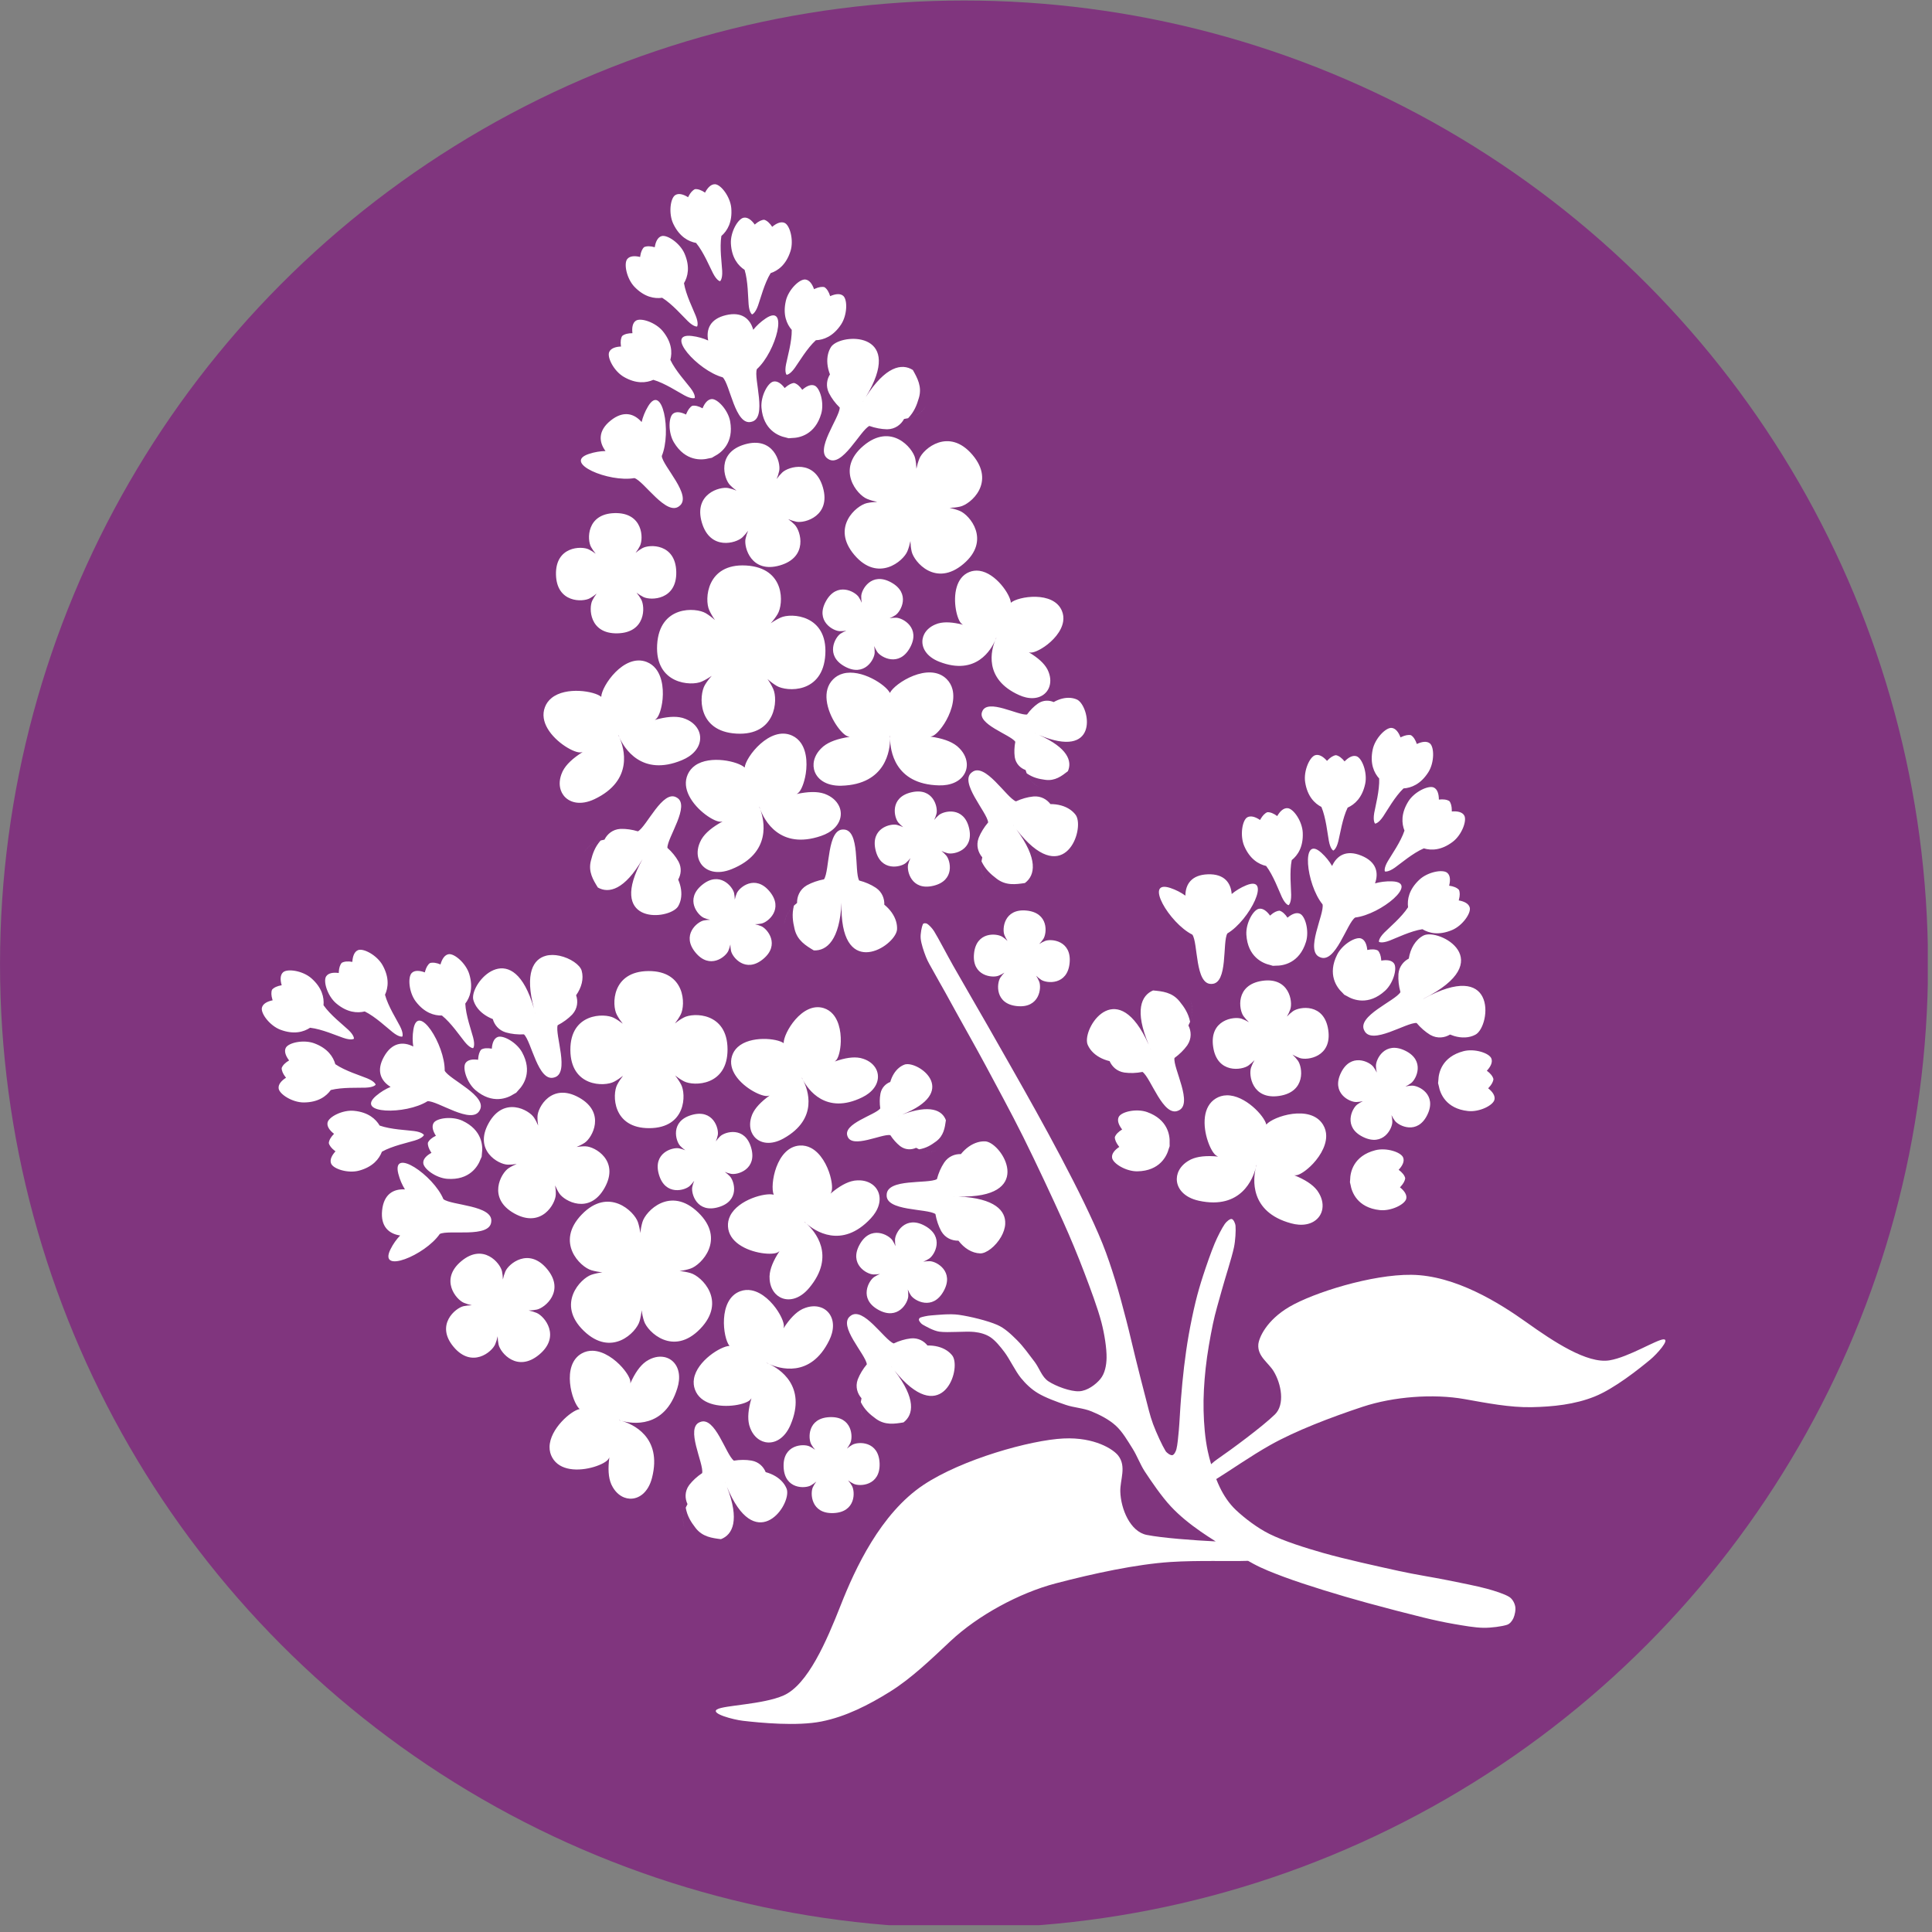<?xml version="1.0" encoding="UTF-8" standalone="no"?>
<!DOCTYPE svg PUBLIC "-//W3C//DTD SVG 1.1//EN" "http://www.w3.org/Graphics/SVG/1.1/DTD/svg11.dtd">
<svg width="100%" height="100%" viewBox="0 0 296 296" version="1.1" xmlns="http://www.w3.org/2000/svg" xmlns:xlink="http://www.w3.org/1999/xlink" xml:space="preserve" xmlns:serif="http://www.serif.com/" style="fill-rule:evenodd;clip-rule:evenodd;stroke-linejoin:round;stroke-miterlimit:2;">
    <rect x="0" y="0" width="296" height="296" fill="#808080" stroke="none"/>
    <g transform="matrix(1,0,0,1,-10,-569)">
        <g transform="matrix(0.994,0,0,1.061,-0.631,-35.891)">
            <rect id="Icon" x="10.698" y="569.912" width="297.136" height="278.201" style="fill:none;"/>
            <clipPath id="_clip1">
                <rect id="Icon1" serif:id="Icon" x="10.698" y="569.912" width="297.136" height="278.201"/>
            </clipPath>
            <g clip-path="url(#_clip1)">
                <g transform="matrix(0.979,0,0,0.917,10.698,50.418)">
                    <circle cx="151.772" cy="718.588" r="151.772" style="fill:rgb(128,53,126);"/>
                </g>
                <g transform="matrix(1.211,0,0,1.134,51.045,304.481)">
                    <path d="M136.227,344.516C136.82,343.202 138.01,342.412 139.941,343.195C141.875,343.979 142.18,345.375 141.69,346.73C142.339,346.547 143.055,346.447 143.84,346.472C147.394,346.583 142.446,350.691 139.167,351.078C138.122,351.752 136.663,356.997 134.698,356.137C132.706,355.388 135.281,350.639 135.013,349.403C132.922,346.847 132.229,340.441 134.862,342.835C135.443,343.363 135.888,343.934 136.227,344.516ZM117.555,348.294C117.562,346.852 118.328,345.647 120.413,345.576C122.495,345.501 123.343,346.649 123.448,348.085C123.966,347.654 124.579,347.272 125.305,346.974C128.601,345.63 125.744,351.425 122.898,353.105C122.242,354.194 123.017,359.513 120.893,359.534C118.765,359.662 119.181,354.283 118.441,353.259C115.489,351.779 112.24,346.2 115.629,347.313C116.373,347.559 117.01,347.9 117.555,348.294ZM144.924,360.58C144.71,359.796 144.629,359.01 144.67,358.344C144.671,358.316 144.673,358.288 144.675,358.26C144.674,358.262 144.672,358.265 144.67,358.267C144.754,357.329 145.318,356.661 145.986,356.309C146.195,355.015 146.835,353.909 147.848,353.374C149.767,352.378 157.603,356.53 147.841,361.428C147.843,361.431 147.844,361.434 147.846,361.436C152.423,358.926 154.573,359.632 155.362,361.161C156.225,362.832 155.471,365.475 154.466,366C153.669,366.426 152.697,366.448 151.747,366.163C151.748,366.163 151.749,366.163 151.75,366.163C151.58,366.111 151.41,366.05 151.242,365.98C150.556,366.395 149.62,366.528 148.743,366.033C148.718,366.019 148.692,366.004 148.667,365.989C148.1,365.64 147.503,365.128 146.983,364.51C145.69,364.41 141.269,367.389 140.334,365.486C139.312,363.634 144.286,361.689 144.924,360.58ZM119.266,387.144C117.345,386.725 116.433,385.532 116.461,384.337C116.466,384.099 116.509,383.86 116.589,383.627C116.817,382.968 117.344,382.357 118.163,381.934C118.172,381.929 118.181,381.925 118.191,381.92C118.222,381.903 118.249,381.886 118.283,381.869C118.282,381.871 118.281,381.874 118.28,381.876C119.099,381.491 120.261,381.376 121.719,381.52C121.654,381.488 121.59,381.455 121.527,381.421C120.829,381.046 119.761,378.525 120.044,376.444C120.172,375.493 120.581,374.634 121.439,374.114C121.645,373.989 121.857,373.897 122.073,373.832C122.317,373.759 122.567,373.723 122.817,373.719C125.15,373.675 127.624,376.354 127.855,377.446C128.701,376.409 133.483,374.84 135.08,377.468C135.354,377.919 135.474,378.398 135.477,378.881C135.487,380.328 134.462,381.824 133.431,382.797C133.433,382.793 133.436,382.789 133.438,382.785C132.726,383.46 132.005,383.893 131.607,383.901C131.542,383.901 131.476,383.901 131.411,383.899C132.775,384.446 133.756,385.086 134.305,385.804C134.305,385.803 134.305,385.802 134.305,385.801C134.338,385.834 134.36,385.877 134.382,385.91C134.912,386.667 135.097,387.458 134.991,388.151C134.992,388.15 134.992,388.149 134.993,388.149C134.891,388.828 134.508,389.416 133.896,389.786C133.401,390.087 132.756,390.244 131.99,390.191C131.678,390.169 131.346,390.113 130.996,390.016C125.635,388.556 126.203,384.271 126.505,382.989C126.505,382.983 126.506,382.977 126.507,382.972C126.505,382.976 126.504,382.981 126.502,382.985C126.173,384.265 124.689,388.327 119.266,387.144ZM126.605,382.622L126.63,382.626C126.615,382.621 126.599,382.616 126.583,382.612C126.583,382.612 126.582,382.617 126.58,382.629C126.574,382.667 126.555,382.769 126.521,382.912C126.569,382.722 126.605,382.622 126.605,382.622ZM141.915,370.822C141.854,370.546 141.816,370.271 141.808,369.997C141.775,369.145 142.933,366.775 145.522,368.031C148.11,369.287 146.952,371.668 146.275,372.171C146.055,372.333 145.814,372.471 145.56,372.593C145.835,372.533 146.111,372.495 146.384,372.487C147.236,372.454 149.606,373.612 148.35,376.201C147.094,378.789 144.713,377.632 144.211,376.954C144.049,376.734 143.91,376.493 143.788,376.239C143.848,376.515 143.887,376.79 143.894,377.063C143.927,377.904 142.769,380.285 140.181,379.029C137.592,377.773 138.75,375.393 139.427,374.89C139.647,374.728 139.888,374.589 140.143,374.466C139.867,374.526 139.591,374.566 139.318,374.573C138.466,374.606 136.096,373.448 137.352,370.86C138.608,368.272 140.989,369.418 141.491,370.106C141.654,370.327 141.792,370.568 141.915,370.822ZM125.643,364.409C125.388,364.169 125.155,363.915 124.956,363.641C124.355,362.821 123.885,359.654 127.337,359.141C130.788,358.639 131.247,361.806 130.908,362.767C130.797,363.087 130.647,363.398 130.472,363.701C130.71,363.448 130.963,363.216 131.236,363.018C132.066,362.406 135.233,361.948 135.736,365.388C136.249,368.839 133.081,369.309 132.11,368.97C131.792,368.857 131.484,368.706 131.182,368.53C131.437,368.77 131.67,369.024 131.87,369.298C132.47,370.117 132.94,373.284 129.488,373.798C126.037,374.3 125.579,371.133 125.917,370.172C126.028,369.851 126.178,369.541 126.353,369.238C126.115,369.491 125.862,369.722 125.589,369.92C124.759,370.532 121.592,370.991 121.09,367.551C120.577,364.1 123.743,363.63 124.716,363.968C125.033,364.082 125.342,364.233 125.643,364.409ZM105.036,366.963C104.727,364.67 108.989,358.573 112.885,367.267C111.064,362.946 111.924,361.007 113.441,360.365C114.608,360.474 115.86,360.585 116.798,361.74C117.431,362.516 117.923,363.258 118.152,364.34C118.512,363.411 118.556,362.45 118.195,361.609C118.623,362.589 118.485,363.75 117.94,364.825C118.306,365.54 118.371,366.484 117.813,367.321C117.813,367.32 117.813,367.319 117.813,367.319C117.796,367.345 117.778,367.371 117.759,367.398C117.37,367.935 116.817,368.493 116.164,368.967C115.969,370.246 118.613,374.878 116.656,375.665C114.735,376.557 113.165,371.491 112.096,370.74C111.3,370.896 110.511,370.919 109.851,370.827C109.821,370.823 109.791,370.819 109.762,370.814C109.762,370.815 109.763,370.816 109.764,370.816C108.836,370.668 108.212,370.059 107.91,369.367C106.991,369.147 106.186,368.711 105.636,368.089C105.424,367.849 105.25,367.581 105.122,367.288C105.08,367.192 105.052,367.083 105.036,366.963ZM113.083,367.722C113.106,367.777 113.129,367.832 113.152,367.888C113.154,367.887 113.155,367.886 113.157,367.885C113.132,367.831 113.107,367.776 113.083,367.722ZM94.916,354.063C94.763,353.826 94.63,353.581 94.528,353.327C94.201,352.54 94.461,349.916 97.325,350.192C100.189,350.469 99.942,353.1 99.472,353.81C99.322,354.039 99.144,354.253 98.948,354.456C99.186,354.304 99.431,354.172 99.684,354.069C100.472,353.742 103.096,354.003 102.82,356.867C102.543,359.73 99.908,359.474 99.201,359.013C98.973,358.863 98.759,358.686 98.556,358.49C98.708,358.728 98.84,358.972 98.943,359.226C99.27,360.013 99.009,362.638 96.145,362.361C93.282,362.085 93.538,359.45 93.998,358.743C94.148,358.514 94.326,358.301 94.522,358.098C94.284,358.25 94.04,358.382 93.786,358.484C93.009,358.807 90.374,358.551 90.651,355.687C90.927,352.823 93.562,353.08 94.269,353.54C94.498,353.69 94.712,353.868 94.916,354.063ZM81.638,339.575C81.416,339.399 81.212,339.21 81.034,339.002C80.472,338.361 79.878,335.791 82.679,335.135C85.48,334.48 86.09,337.051 85.872,337.875C85.803,338.14 85.704,338.399 85.583,338.655C85.76,338.434 85.949,338.23 86.157,338.052C86.798,337.49 89.367,336.896 90.023,339.697C90.679,342.498 88.1,343.1 87.284,342.89C87.019,342.821 86.76,342.722 86.505,342.601C86.725,342.778 86.928,342.967 87.107,343.175C87.669,343.816 88.263,346.385 85.461,347.041C82.66,347.697 82.059,345.119 82.268,344.301C82.337,344.037 82.437,343.777 82.557,343.522C82.381,343.743 82.192,343.946 81.984,344.124C81.352,344.68 78.773,345.281 78.118,342.48C77.462,339.678 80.04,339.077 80.857,339.286C81.122,339.355 81.382,339.455 81.638,339.575ZM57.068,351.372C56.792,351.311 56.526,351.231 56.275,351.124C55.497,350.802 53.817,348.756 56.039,346.929C58.262,345.101 59.941,347.148 60.115,347.973C60.17,348.241 60.196,348.518 60.202,348.8C60.262,348.524 60.341,348.258 60.448,348.006C60.775,347.218 62.816,345.549 64.644,347.771C66.471,349.993 64.434,351.677 63.599,351.846C63.331,351.902 63.054,351.927 62.772,351.932C63.048,351.993 63.314,352.072 63.566,352.18C64.354,352.506 66.024,354.548 63.801,356.375C61.579,358.202 59.899,356.156 59.726,355.331C59.67,355.063 59.645,354.786 59.64,354.504C59.58,354.78 59.5,355.046 59.392,355.298C59.066,356.085 57.024,357.755 55.197,355.532C53.37,353.31 55.416,351.631 56.242,351.457C56.509,351.402 56.786,351.376 57.068,351.372ZM76.361,311.005C76.315,310.727 76.291,310.45 76.297,310.176C76.31,309.324 77.591,307.018 80.11,308.409C82.628,309.8 81.357,312.117 80.643,312.583C80.415,312.733 80.167,312.859 79.906,312.967C80.185,312.922 80.462,312.898 80.736,312.904C81.588,312.917 83.893,314.198 82.503,316.717C81.112,319.235 78.795,317.953 78.329,317.25C78.179,317.022 78.053,316.774 77.945,316.514C77.99,316.792 78.014,317.069 78.007,317.343C77.995,318.195 76.714,320.501 74.195,319.11C71.677,317.719 72.958,315.402 73.661,314.936C73.89,314.786 74.138,314.66 74.398,314.552C74.12,314.597 73.843,314.621 73.569,314.614C72.728,314.603 70.411,313.321 71.802,310.802C73.193,308.284 75.509,309.566 75.976,310.268C76.126,310.497 76.252,310.745 76.361,311.005ZM42.504,304.757C42.278,304.485 42.077,304.201 41.911,303.901C41.386,302.971 41.316,299.668 44.918,299.582C48.521,299.496 48.61,302.804 48.132,303.758C47.979,304.065 47.791,304.358 47.577,304.64C47.85,304.415 48.135,304.214 48.435,304.048C49.365,303.523 52.667,303.453 52.754,307.055C52.841,310.658 49.525,310.735 48.577,310.269C48.27,310.116 47.978,309.928 47.696,309.714C47.921,309.987 48.122,310.272 48.287,310.572C48.813,311.502 48.883,314.805 45.28,314.891C41.678,314.977 41.601,311.662 42.067,310.714C42.219,310.407 42.408,310.115 42.621,309.833C42.348,310.058 42.064,310.259 41.764,310.424C40.846,310.943 37.531,311.02 37.445,307.418C37.358,303.815 40.673,303.738 41.621,304.204C41.928,304.356 42.221,304.545 42.504,304.757ZM60.42,296.717C60.118,296.501 59.838,296.267 59.59,296.007C58.81,295.205 57.857,291.878 61.484,290.828C65.111,289.78 66.084,293.108 65.855,294.202C65.782,294.554 65.669,294.901 65.529,295.244C65.745,294.943 65.979,294.663 66.239,294.415C67.041,293.635 70.369,292.682 71.418,296.309C72.468,299.936 69.129,300.899 68.044,300.68C67.693,300.607 67.346,300.494 67.004,300.354C67.304,300.57 67.584,300.804 67.832,301.064C68.612,301.866 69.565,305.194 65.938,306.243C62.311,307.293 61.348,303.955 61.567,302.869C61.639,302.518 61.752,302.171 61.893,301.829C61.677,302.129 61.442,302.409 61.182,302.657C60.391,303.427 57.052,304.39 56.004,300.763C54.954,297.136 58.292,296.174 59.377,296.392C59.729,296.464 60.076,296.577 60.42,296.717ZM78.333,298.155C77.888,298.063 77.456,297.941 77.048,297.775C75.787,297.276 73.029,294.019 76.565,291.019C80.102,288.019 82.859,291.276 83.16,292.601C83.256,293.032 83.304,293.478 83.32,293.933C83.41,293.486 83.531,293.055 83.698,292.646C84.204,291.368 87.454,288.627 90.454,292.164C93.453,295.7 90.213,298.465 88.872,298.758C88.441,298.854 87.995,298.902 87.54,298.917C87.986,299.007 88.418,299.129 88.827,299.296C90.104,299.802 92.846,303.052 89.309,306.052C85.773,309.052 83.014,305.795 82.714,304.47C82.619,304.039 82.571,303.594 82.556,303.14C82.465,303.585 82.343,304.016 82.177,304.425C81.67,305.702 78.421,308.444 75.421,304.907C72.421,301.371 75.677,298.613 77.003,298.312C77.433,298.217 77.879,298.169 78.333,298.155ZM56.817,277.604C56.537,276.19 57.049,274.856 59.076,274.375C61.107,273.891 62.165,274.851 62.551,276.239C62.974,275.714 63.499,275.217 64.152,274.782C67.112,272.812 65.464,279.027 63.017,281.245C62.557,282.4 64.41,287.519 62.311,287.958C60.254,288.503 59.597,283.141 58.662,282.29C55.476,281.42 51.196,276.603 54.73,277.026C55.509,277.12 56.203,277.326 56.817,277.604ZM43.749,291.68C42.891,290.522 42.781,289.097 44.406,287.793C46.034,286.486 47.401,286.9 48.345,287.988C48.502,287.333 48.764,286.659 49.167,285.986C50.997,282.937 52.172,289.259 50.912,292.311C50.991,293.552 54.86,297.382 53.152,298.679C51.527,300.053 48.635,295.49 47.425,295.122C44.174,295.702 38.243,293.185 41.616,292.052C42.361,291.803 43.076,291.692 43.749,291.68ZM73.561,286.141C72.981,285.575 72.514,284.938 72.215,284.343C72.201,284.316 72.188,284.289 72.175,284.262C72.175,284.263 72.175,284.264 72.175,284.265C71.77,283.417 71.917,282.558 72.316,281.916C71.974,281.034 71.877,280.124 72.076,279.319C72.153,279.007 72.275,278.712 72.444,278.441C72.499,278.352 72.573,278.266 72.663,278.185C74.375,276.629 81.814,276.676 76.868,284.82C79.392,280.867 81.476,280.474 82.866,281.358C83.439,282.38 84.058,283.475 83.639,284.902C83.361,285.864 83.028,286.69 82.268,287.493C83.237,287.263 84.053,286.753 84.541,285.979C83.977,286.887 82.942,287.433 81.749,287.594C81.368,288.301 80.628,288.891 79.622,288.907C79.622,288.907 79.623,288.906 79.624,288.905C79.592,288.906 79.56,288.906 79.528,288.906C78.865,288.891 78.092,288.752 77.331,288.484C76.167,289.049 73.855,293.855 72.095,292.691C70.271,291.616 73.55,287.448 73.561,286.141ZM76.606,285.241C76.574,285.291 76.542,285.341 76.509,285.392C76.511,285.392 76.512,285.393 76.514,285.394C76.545,285.342 76.575,285.291 76.606,285.241ZM86.24,318.513C84.57,317.865 83.917,316.662 84.111,315.59C84.15,315.376 84.222,315.167 84.327,314.969C84.625,314.408 85.186,313.932 85.983,313.667C85.992,313.664 86.001,313.661 86.01,313.658C86.04,313.647 86.067,313.636 86.1,313.626C86.099,313.627 86.098,313.629 86.097,313.631C86.888,313.401 87.951,313.461 89.242,313.797C89.188,313.759 89.135,313.72 89.083,313.681C88.508,313.245 87.903,310.824 88.451,308.991C88.701,308.153 89.191,307.438 90.037,307.091C90.24,307.008 90.444,306.954 90.647,306.927C90.877,306.895 91.107,306.898 91.333,306.929C93.439,307.22 95.287,309.981 95.341,310.996C96.249,310.183 100.776,309.446 101.842,312.036C102.025,312.482 102.065,312.929 101.999,313.365C101.805,314.669 100.671,315.87 99.605,316.601C99.607,316.598 99.61,316.594 99.613,316.591C98.876,317.098 98.166,317.386 97.807,317.336C97.748,317.328 97.689,317.318 97.63,317.307C98.782,317.992 99.574,318.707 99.966,319.431C99.967,319.43 99.967,319.429 99.967,319.428C99.992,319.462 100.006,319.504 100.021,319.537C100.392,320.293 100.446,321.031 100.253,321.64C100.253,321.64 100.254,321.639 100.255,321.639C100.067,322.235 99.639,322.711 99.036,322.958C98.548,323.159 97.945,323.209 97.263,323.053C96.985,322.989 96.694,322.891 96.393,322.755C91.773,320.683 92.89,316.907 93.343,315.795C93.344,315.79 93.345,315.785 93.347,315.78C93.345,315.784 93.343,315.787 93.341,315.791C92.864,316.897 90.955,320.344 86.24,318.513ZM93.485,315.479L93.507,315.486C93.494,315.48 93.48,315.473 93.467,315.467C93.467,315.467 93.465,315.472 93.462,315.481C93.45,315.515 93.42,315.604 93.369,315.728C93.438,315.564 93.485,315.479 93.485,315.479ZM70.282,332.19C70.228,331.95 70.212,331.701 70.234,331.449C70.298,330.734 70.672,329.994 71.384,329.368C71.393,329.361 71.401,329.354 71.409,329.347C71.435,329.322 71.458,329.299 71.488,329.273C71.488,329.276 71.488,329.278 71.487,329.281C72.209,328.694 73.341,328.29 74.831,328.072C74.759,328.057 74.686,328.04 74.615,328.021C73.826,327.82 72.134,325.568 71.899,323.421C71.791,322.44 71.987,321.481 72.714,320.749C72.889,320.573 73.078,320.428 73.277,320.31C73.503,320.177 73.743,320.079 73.992,320.012C76.31,319.39 79.444,321.45 79.946,322.483C80.533,321.238 84.917,318.485 87.164,320.711C87.549,321.094 87.787,321.542 87.911,322.024C88.28,323.465 87.628,325.213 86.84,326.441C86.842,326.436 86.843,326.432 86.844,326.427C86.301,327.278 85.689,327.888 85.293,327.995C85.228,328.012 85.163,328.027 85.097,328.042C86.595,328.249 87.733,328.645 88.458,329.226C88.458,329.224 88.458,329.223 88.458,329.222C88.499,329.247 88.531,329.285 88.561,329.312C89.279,329.936 89.66,330.679 89.726,331.398C89.726,331.397 89.727,331.396 89.728,331.395C89.794,332.098 89.557,332.78 89.039,333.302C88.619,333.725 88.014,334.042 87.236,334.179C86.919,334.235 86.574,334.261 86.201,334.252C80.487,334.124 79.991,329.706 79.973,328.351C79.972,328.345 79.972,328.339 79.971,328.333C79.971,328.338 79.971,328.343 79.97,328.348C79.959,329.707 79.486,334.13 73.778,334.295C71.757,334.354 70.551,333.389 70.282,332.19ZM79.983,327.96L80.009,327.958C79.992,327.957 79.975,327.956 79.958,327.955C79.958,327.955 79.959,327.961 79.96,327.972C79.963,328.013 79.97,328.119 79.971,328.269C79.971,328.068 79.983,327.96 79.983,327.96ZM54.38,335.564C53.948,334.699 53.805,333.751 54.226,332.832C54.327,332.611 54.451,332.414 54.595,332.239C54.757,332.039 54.945,331.868 55.151,331.722C57.072,330.367 60.65,331.202 61.461,331.982C61.58,330.639 64.681,326.626 67.499,327.913C67.983,328.135 68.353,328.467 68.629,328.868C69.456,330.069 69.447,331.896 69.138,333.291C69.138,333.286 69.137,333.282 69.137,333.277C68.924,334.243 68.568,335.011 68.241,335.243C68.187,335.28 68.132,335.317 68.076,335.353C69.523,335.037 70.703,335.016 71.567,335.305C71.566,335.304 71.566,335.303 71.565,335.301C71.611,335.311 71.654,335.334 71.691,335.349C72.562,335.68 73.163,336.236 73.466,336.874C73.467,336.873 73.467,336.872 73.467,336.871C73.766,337.494 73.779,338.202 73.478,338.857C73.235,339.388 72.786,339.884 72.117,340.272C71.845,340.431 71.536,340.571 71.19,340.689C65.893,342.503 63.944,338.608 63.47,337.369C63.466,337.363 63.464,337.358 63.462,337.353C63.463,337.357 63.464,337.362 63.465,337.367C63.915,338.62 64.975,342.847 59.782,344.928C57.944,345.665 56.509,345.186 55.856,344.173C55.725,343.971 55.626,343.748 55.561,343.509C55.379,342.83 55.473,342.022 55.916,341.207C55.921,341.197 55.926,341.188 55.931,341.179C55.947,341.147 55.961,341.118 55.979,341.084C55.98,341.087 55.98,341.089 55.981,341.091C56.446,340.308 57.35,339.554 58.647,338.85C58.575,338.86 58.503,338.869 58.431,338.876C57.638,338.958 55.321,337.459 54.38,335.564ZM63.346,337.006L63.369,336.995C63.353,337 63.338,337.004 63.322,337.009C63.322,337.009 63.324,337.015 63.329,337.025C63.345,337.061 63.388,337.156 63.44,337.294C63.372,337.109 63.346,337.006 63.346,337.006ZM36.368,327.002C35.882,326.166 35.678,325.229 36.04,324.285C36.127,324.058 36.238,323.853 36.37,323.669C36.52,323.46 36.696,323.277 36.893,323.119C38.723,321.644 42.348,322.249 43.206,322.976C43.239,321.628 46.078,317.425 48.973,318.53C49.469,318.721 49.86,319.028 50.162,319.411C51.063,320.557 51.171,322.38 50.951,323.793C50.95,323.788 50.95,323.783 50.949,323.779C50.799,324.756 50.492,325.546 50.18,325.797C50.129,325.839 50.076,325.879 50.023,325.918C51.447,325.51 52.623,325.414 53.504,325.648C53.503,325.646 53.502,325.645 53.502,325.644C53.548,325.65 53.592,325.671 53.63,325.684C54.52,325.959 55.155,326.475 55.499,327.092C55.499,327.091 55.499,327.09 55.5,327.089C55.838,327.692 55.896,328.398 55.638,329.07C55.429,329.616 55.012,330.139 54.369,330.57C54.108,330.745 53.808,330.905 53.47,331.045C48.3,333.193 46.106,329.43 45.554,328.223C45.551,328.218 45.548,328.213 45.545,328.208C45.547,328.212 45.548,328.217 45.55,328.222C46.078,329.443 47.405,333.594 42.356,336.002C40.569,336.855 39.106,336.468 38.39,335.5C38.247,335.306 38.133,335.09 38.054,334.855C37.828,334.189 37.87,333.377 38.261,332.535C38.265,332.525 38.27,332.516 38.274,332.506C38.288,332.474 38.299,332.443 38.316,332.409C38.317,332.411 38.318,332.413 38.318,332.416C38.732,331.604 39.587,330.794 40.836,330.009C40.765,330.024 40.694,330.037 40.622,330.049C39.835,330.181 37.428,328.833 36.368,327.002ZM45.408,327.869L45.43,327.857C45.415,327.862 45.399,327.868 45.384,327.874C45.384,327.874 45.387,327.879 45.392,327.889C45.411,327.924 45.459,328.016 45.52,328.151C45.44,327.97 45.408,327.869 45.408,327.869ZM80.657,392.93C80.612,392.651 80.588,392.374 80.596,392.1C80.611,391.248 81.899,388.946 84.413,390.345C86.927,391.743 85.65,394.057 84.934,394.52C84.705,394.669 84.457,394.794 84.196,394.902C84.475,394.858 84.752,394.834 85.026,394.842C85.878,394.857 88.18,396.145 86.781,398.659C85.383,401.174 83.07,399.885 82.606,399.181C82.457,398.952 82.332,398.704 82.224,398.443C82.269,398.722 82.292,398.999 82.284,399.272C82.269,400.124 80.981,402.426 78.467,401.028C75.953,399.629 77.241,397.317 77.946,396.853C78.174,396.703 78.423,396.578 78.683,396.47C78.405,396.515 78.128,396.538 77.854,396.53C77.013,396.516 74.7,395.227 76.099,392.713C77.497,390.199 79.809,391.488 80.274,392.192C80.423,392.421 80.549,392.669 80.657,392.93ZM70.426,418.857C70.243,418.641 70.08,418.417 69.944,418.179C69.52,417.452 69.423,414.806 72.297,414.698C75.172,414.589 75.27,417.235 74.909,417.997C74.79,418.244 74.643,418.48 74.477,418.708C74.692,418.524 74.916,418.36 75.154,418.225C75.891,417.796 78.526,417.703 78.635,420.578C78.743,423.453 76.103,423.561 75.336,423.189C75.089,423.071 74.853,422.924 74.626,422.757C74.809,422.972 74.972,423.197 75.108,423.435C75.537,424.171 75.629,426.807 72.754,426.916C69.879,427.024 69.782,424.378 70.143,423.616C70.262,423.37 70.409,423.134 70.576,422.907C70.361,423.09 70.136,423.253 69.898,423.388C69.162,423.818 66.525,423.91 66.417,421.035C66.309,418.16 68.954,418.062 69.716,418.424C69.963,418.542 70.198,418.69 70.426,418.857ZM53.901,380.716C53.672,380.551 53.458,380.373 53.269,380.176C52.68,379.575 51.939,377.033 54.7,376.226C57.461,375.418 58.202,377.96 58.038,378.787C57.984,379.055 57.899,379.32 57.793,379.582C57.957,379.351 58.134,379.137 58.332,378.948C58.941,378.351 61.474,377.618 62.282,380.379C63.089,383.141 60.555,383.89 59.721,383.717C59.453,383.663 59.188,383.577 58.927,383.471C59.157,383.635 59.37,383.813 59.56,384.011C60.156,384.62 60.89,387.153 58.128,387.961C55.367,388.769 54.626,386.227 54.79,385.4C54.845,385.132 54.93,384.868 55.036,384.607C54.872,384.836 54.694,385.05 54.497,385.239C53.888,385.835 51.354,386.569 50.546,383.807C49.739,381.046 52.28,380.305 53.108,380.469C53.376,380.524 53.64,380.609 53.901,380.716ZM26.74,400.453C26.39,400.378 26.052,400.279 25.732,400.145C24.731,399.738 22.6,397.165 25.401,394.833C28.201,392.5 30.345,395.079 30.572,396.123C30.644,396.462 30.678,396.812 30.687,397.169C30.761,396.82 30.86,396.482 30.994,396.162C31.395,395.174 33.974,393.03 36.306,395.83C38.639,398.631 36.06,400.775 35.017,401.002C34.678,401.074 34.327,401.109 33.969,401.118C34.319,401.192 34.658,401.29 34.977,401.424C35.978,401.831 38.109,404.404 35.309,406.737C32.508,409.069 30.358,406.503 30.137,405.447C30.065,405.108 30.031,404.757 30.022,404.399C29.948,404.749 29.849,405.088 29.715,405.407C29.308,406.408 26.735,408.539 24.403,405.739C22.07,402.938 24.649,400.794 25.693,400.567C26.032,400.495 26.382,400.461 26.74,400.453ZM48.181,391.262C48.23,390.781 48.314,390.312 48.447,389.862C48.842,388.474 51.997,385.211 55.545,388.637C59.093,392.062 55.939,395.325 54.568,395.783C54.122,395.93 53.656,396.028 53.176,396.093C53.658,396.141 54.127,396.224 54.577,396.357C55.983,396.758 59.227,399.907 55.802,403.455C52.376,407.003 49.108,403.866 48.656,402.478C48.509,402.032 48.411,401.565 48.348,401.086C48.299,401.567 48.215,402.037 48.082,402.487C47.681,403.893 44.532,407.137 40.984,403.712C37.435,400.286 40.59,397.023 41.961,396.566C42.406,396.419 42.873,396.322 43.352,396.258C42.871,396.209 42.402,396.125 41.952,395.992C40.546,395.591 37.301,392.442 40.727,388.894C44.152,385.346 47.415,388.5 47.873,389.871C48.02,390.316 48.117,390.783 48.181,391.262ZM45.945,364.6C45.658,364.238 45.402,363.862 45.193,363.466C44.53,362.239 44.516,357.923 49.224,357.897C53.931,357.87 53.952,362.201 53.321,363.429C53.115,363.826 52.862,364.203 52.577,364.566C52.938,364.279 53.314,364.023 53.71,363.814C54.921,363.159 59.253,363.137 59.28,367.844C59.307,372.552 54.975,372.573 53.748,371.942C53.351,371.736 52.973,371.483 52.608,371.198C52.897,371.56 53.153,371.935 53.362,372.332C54.026,373.559 54.039,377.874 49.332,377.901C44.625,377.927 44.587,373.604 45.234,372.369C45.441,371.972 45.694,371.594 45.979,371.231C45.618,371.518 45.241,371.774 44.845,371.983C43.618,372.647 39.303,372.66 39.276,367.953C39.248,363.245 43.581,363.224 44.808,363.855C45.205,364.062 45.582,364.315 45.945,364.6ZM35.174,377.569C35.112,377.184 35.08,376.801 35.091,376.423C35.112,375.245 36.894,372.063 40.37,373.999C43.844,375.933 42.062,379.129 41.088,379.77C40.771,379.977 40.428,380.149 40.068,380.298C40.453,380.237 40.836,380.205 41.214,380.216C42.377,380.236 45.574,382.019 43.639,385.493C41.704,388.969 38.508,387.186 37.867,386.212C37.66,385.895 37.487,385.552 37.337,385.191C37.399,385.577 37.432,385.96 37.421,386.338C37.4,387.517 35.618,390.698 32.143,388.763C28.669,386.828 30.436,383.631 31.425,382.991C31.742,382.785 32.085,382.612 32.446,382.463C32.06,382.524 31.677,382.557 31.299,382.546C30.12,382.525 26.94,380.743 28.874,377.268C30.808,373.792 34.005,375.575 34.646,376.549C34.852,376.866 35.025,377.209 35.174,377.569ZM16.393,372.647C15.165,371.892 14.534,370.61 15.557,368.793C16.576,366.975 17.997,366.848 19.279,367.505C19.18,366.839 19.172,366.116 19.296,365.341C19.862,361.827 23.326,367.281 23.281,370.585C23.869,371.712 28.816,373.816 27.729,375.641C26.732,377.526 22.354,374.373 21.094,374.472C18.295,376.224 11.841,376.098 14.553,373.782C15.151,373.275 15.772,372.908 16.393,372.647ZM18.221,385.702C17.866,385.129 17.572,384.469 17.378,383.709C16.503,380.259 21.846,383.89 23.116,386.941C24.104,387.742 29.479,387.711 29.206,389.817C29.039,391.943 23.769,390.785 22.652,391.377C20.777,394.096 14.803,396.541 16.374,393.339C16.721,392.637 17.146,392.053 17.612,391.567C16.186,391.361 15.098,390.435 15.316,388.361C15.53,386.288 16.784,385.608 18.221,385.702ZM27.325,362.431C27.148,362.164 27.013,361.876 26.927,361.57C26.899,361.47 26.886,361.358 26.887,361.238C26.904,358.939 31.999,353.553 34.642,362.657C33.443,358.149 34.57,356.365 36.168,355.949C36.166,355.949 36.163,355.948 36.161,355.948C36.709,355.805 37.314,355.824 37.9,355.949C39.255,356.239 40.505,357.1 40.715,357.851C41.002,358.875 40.7,359.997 40.008,360.976C40.27,361.731 40.202,362.668 39.529,363.412C39.53,363.411 39.53,363.41 39.53,363.41C39.509,363.433 39.487,363.456 39.464,363.479C39.003,363.952 38.375,364.422 37.659,364.795C37.285,366.024 39.257,370.956 37.202,371.45C35.169,372.053 34.324,366.849 33.368,365.958C32.555,365.998 31.768,365.908 31.125,365.724C31.096,365.716 31.067,365.707 31.038,365.698C31.039,365.699 31.04,365.7 31.04,365.701C30.14,365.422 29.606,364.735 29.404,364.011C28.521,363.664 27.783,363.12 27.325,362.431ZM34.774,363.132C34.789,363.189 34.804,363.247 34.82,363.305C34.821,363.304 34.823,363.303 34.824,363.303C34.807,363.245 34.791,363.188 34.774,363.132ZM85.928,384.393C86.135,383.607 86.459,382.884 86.829,382.327C86.845,382.302 86.862,382.276 86.879,382.252C86.879,382.252 86.878,382.253 86.877,382.253C87.414,381.479 88.231,381.178 88.982,381.204C89.579,380.467 90.321,379.928 91.117,379.7C91.424,379.612 91.74,379.57 92.057,379.581C92.161,379.585 92.272,379.606 92.386,379.643C94.572,380.355 98.166,386.839 88.689,386.606C93.349,386.826 94.708,388.44 94.621,390.089C94.623,390.087 94.624,390.084 94.625,390.082C94.595,390.648 94.394,391.219 94.098,391.739C93.412,392.943 92.213,393.875 91.434,393.848C90.372,393.812 89.393,393.185 88.669,392.229C87.87,392.251 86.997,391.902 86.492,391.037C86.492,391.037 86.493,391.037 86.494,391.038C86.478,391.01 86.462,390.983 86.447,390.954C86.136,390.371 85.878,389.631 85.739,388.836C84.68,388.107 79.383,388.497 79.533,386.388C79.573,384.267 84.789,385.036 85.928,384.393ZM88.196,386.589C88.137,386.586 88.078,386.583 88.018,386.58C88.018,386.581 88.018,386.583 88.018,386.585C88.078,386.586 88.137,386.587 88.196,386.589ZM78.719,375.391C78.623,374.734 78.635,374.086 78.735,373.55C78.739,373.525 78.744,373.501 78.749,373.477C78.748,373.478 78.748,373.478 78.747,373.479C78.903,372.725 79.421,372.237 79.993,372.017C80.207,371.272 80.592,370.63 81.117,370.204C81.32,370.039 81.543,369.907 81.785,369.814C81.865,369.783 81.955,369.764 82.053,369.756C83.922,369.591 88.697,373.314 81.502,376.17C85.073,374.845 86.611,375.623 87.073,376.89C86.94,377.84 86.801,378.862 85.829,379.585C85.176,380.073 84.555,380.447 83.67,380.594C84.408,380.924 85.185,380.997 85.881,380.734C85.071,381.046 84.135,380.889 83.285,380.402C82.692,380.674 81.924,380.691 81.267,380.202C81.268,380.202 81.269,380.202 81.269,380.202C81.249,380.187 81.228,380.171 81.208,380.155C80.787,379.816 80.357,379.342 79.998,378.789C78.969,378.581 75.114,380.567 74.551,378.935C73.904,377.328 78.069,376.237 78.719,375.391ZM81.126,376.315C81.08,376.331 81.035,376.348 80.989,376.365C80.989,376.366 80.99,376.367 80.991,376.369C81.036,376.35 81.081,376.332 81.126,376.315ZM80.432,405.315C81.148,404.974 81.89,404.759 82.537,404.684C82.567,404.68 82.596,404.677 82.625,404.674C82.624,404.673 82.623,404.673 82.623,404.672C83.537,404.584 84.276,405.002 84.73,405.577C85.654,405.557 86.522,405.769 87.194,406.217C87.453,406.39 87.683,406.598 87.875,406.842C87.938,406.922 87.992,407.017 88.036,407.126C88.884,409.2 86.326,415.96 80.527,408.764C83.3,412.368 82.956,414.397 81.675,415.371C80.544,415.555 79.33,415.758 78.162,414.904C77.374,414.333 76.729,413.757 76.249,412.8C76.133,413.758 76.325,414.67 76.87,415.37C76.228,414.557 76.077,413.434 76.332,412.293C75.812,411.712 75.521,410.843 75.846,409.922C75.847,409.923 75.847,409.923 75.847,409.924C75.857,409.895 75.868,409.866 75.88,409.837C76.117,409.238 76.506,408.58 77.009,407.975C76.884,406.728 73.256,403.034 74.919,401.816C76.521,400.51 79.237,404.874 80.432,405.315ZM80.229,408.386C80.194,408.341 80.159,408.295 80.124,408.248C80.122,408.249 80.121,408.25 80.12,408.252C80.157,408.297 80.193,408.342 80.229,408.386ZM54.184,425.775C53.849,425.072 53.815,424.156 54.387,423.364C54.387,423.365 54.387,423.365 54.387,423.366C54.405,423.341 54.424,423.316 54.443,423.291C54.84,422.784 55.398,422.262 56.052,421.824C56.283,420.593 53.846,416.025 55.785,415.326C57.691,414.525 59.065,419.478 60.086,420.239C60.869,420.113 61.642,420.116 62.284,420.227C62.314,420.231 62.343,420.236 62.371,420.242C62.371,420.241 62.37,420.241 62.369,420.24C63.272,420.413 63.862,421.023 64.135,421.702C65.028,421.944 65.801,422.393 66.319,423.012C66.519,423.251 66.681,423.516 66.796,423.803C66.834,423.898 66.858,424.005 66.87,424.121C67.099,426.35 62.737,432.114 59.204,423.574C60.847,427.814 59.945,429.663 58.441,430.237C57.304,430.094 56.083,429.946 55.203,428.798C54.608,428.027 54.151,427.292 53.961,426.238C53.579,427.125 53.506,428.054 53.832,428.88C53.445,427.918 53.617,426.798 54.184,425.775ZM59.025,423.128C59.004,423.074 58.983,423.02 58.963,422.965C58.961,422.966 58.96,422.967 58.958,422.967C58.981,423.021 59.003,423.075 59.025,423.128ZM60.312,371.212C59.813,370.464 59.569,369.606 59.851,368.709C59.918,368.493 60.01,368.297 60.121,368.118C60.248,367.915 60.401,367.735 60.575,367.577C62.188,366.101 65.588,366.452 66.427,367.077C66.38,365.824 68.772,361.757 71.523,362.615C71.995,362.763 72.376,363.026 72.678,363.364C73.582,364.375 73.787,366.062 73.665,367.386C73.664,367.382 73.664,367.377 73.663,367.373C73.58,368.289 73.341,369.04 73.066,369.292C73.021,369.333 72.974,369.373 72.927,369.413C74.225,368.952 75.312,368.794 76.143,368.96C76.142,368.959 76.141,368.958 76.141,368.957C76.184,368.96 76.227,368.977 76.262,368.986C77.105,369.19 77.724,369.632 78.079,370.185C78.08,370.184 78.08,370.183 78.08,370.182C78.428,370.723 78.523,371.374 78.323,372.013C78.161,372.532 77.804,373.042 77.232,373.479C77,373.657 76.731,373.823 76.425,373.973C71.75,376.267 69.495,372.901 68.912,371.813C68.909,371.808 68.906,371.804 68.903,371.799C68.905,371.803 68.906,371.807 68.908,371.812C69.47,372.915 70.943,376.692 66.395,379.22C64.785,380.116 63.404,379.842 62.683,378.984C62.539,378.813 62.422,378.618 62.334,378.405C62.086,377.8 62.078,377.044 62.391,376.24C62.395,376.23 62.399,376.221 62.402,376.212C62.413,376.181 62.422,376.152 62.436,376.119C62.436,376.121 62.437,376.123 62.438,376.125C62.775,375.348 63.521,374.546 64.636,373.745C64.57,373.763 64.505,373.779 64.439,373.794C63.717,373.963 61.403,372.851 60.312,371.212ZM68.756,371.492L68.776,371.48C68.762,371.486 68.748,371.492 68.734,371.498C68.734,371.498 68.737,371.503 68.742,371.512C68.762,371.543 68.812,371.626 68.876,371.748C68.792,371.585 68.756,371.492 68.756,371.492ZM60.721,392.7C59.953,392.155 59.395,391.407 59.336,390.425C59.321,390.188 59.338,389.962 59.38,389.746C59.429,389.5 59.511,389.267 59.622,389.047C60.65,387.002 64.105,386.078 65.159,386.377C64.646,385.169 65.468,380.3 68.479,380.113C68.996,380.082 69.466,380.197 69.888,380.415C71.148,381.067 71.978,382.64 72.353,383.98C72.35,383.976 72.348,383.972 72.346,383.969C72.606,384.896 72.653,385.719 72.477,386.068C72.448,386.125 72.418,386.181 72.386,386.238C73.484,385.303 74.488,384.743 75.363,384.596C75.362,384.595 75.36,384.594 75.359,384.593C75.403,384.58 75.451,384.581 75.489,384.577C76.389,384.462 77.16,384.663 77.713,385.072C77.713,385.071 77.713,385.07 77.712,385.069C78.255,385.468 78.591,386.069 78.633,386.769C78.668,387.337 78.51,387.969 78.113,388.609C77.952,388.87 77.751,389.133 77.508,389.393C73.791,393.38 70.331,390.929 69.355,390.081C69.35,390.078 69.345,390.075 69.341,390.072C69.344,390.075 69.347,390.078 69.35,390.082C70.311,390.952 73.16,394.096 69.655,398.264C68.414,399.741 66.962,399.987 65.937,399.417C65.732,399.304 65.545,399.157 65.379,398.981C64.911,398.483 64.621,397.746 64.628,396.842C64.628,396.832 64.628,396.821 64.628,396.811C64.628,396.776 64.625,396.745 64.626,396.708C64.628,396.709 64.629,396.711 64.631,396.713C64.671,395.827 65.102,394.765 65.893,393.565C65.836,393.607 65.778,393.648 65.719,393.687C65.075,394.121 62.398,393.896 60.721,392.7ZM69.082,389.827L69.097,389.806C69.086,389.818 69.074,389.829 69.063,389.841C69.063,389.841 69.068,389.844 69.077,389.851C69.107,389.874 69.187,389.937 69.295,390.031C69.152,389.903 69.082,389.827 69.082,389.827ZM57.124,412.972C56.231,412.674 55.479,412.12 55.137,411.198C55.054,410.976 55.004,410.755 54.982,410.536C54.956,410.287 54.967,410.04 55.009,409.797C55.398,407.542 58.435,405.652 59.53,405.63C58.687,404.624 58.057,399.727 60.883,398.672C61.368,398.491 61.851,398.464 62.318,398.55C63.714,398.807 64.966,400.07 65.714,401.244C65.711,401.241 65.707,401.238 65.704,401.235C66.223,402.046 66.507,402.82 66.441,403.204C66.43,403.268 66.417,403.331 66.403,403.394C67.182,402.179 67.979,401.352 68.773,400.956C68.772,400.956 68.77,400.956 68.769,400.955C68.807,400.93 68.853,400.917 68.888,400.902C69.716,400.53 70.512,400.498 71.16,400.728C71.16,400.727 71.159,400.726 71.159,400.725C71.794,400.949 72.29,401.426 72.534,402.084C72.733,402.617 72.765,403.267 72.573,403.996C72.494,404.292 72.379,404.602 72.221,404.921C69.826,409.818 65.802,408.48 64.622,407.953C64.616,407.952 64.611,407.95 64.606,407.948C64.61,407.95 64.614,407.952 64.618,407.955C65.79,408.508 69.431,410.687 67.291,415.695C66.534,417.468 65.216,418.127 64.07,417.88C63.841,417.831 63.618,417.745 63.409,417.625C62.816,417.284 62.324,416.663 62.068,415.797C62.065,415.787 62.062,415.777 62.059,415.767C62.048,415.734 62.037,415.705 62.027,415.669C62.029,415.67 62.031,415.672 62.033,415.673C61.813,414.813 61.916,413.672 62.324,412.294C62.281,412.351 62.238,412.407 62.193,412.461C61.704,413.064 59.077,413.628 57.124,412.972ZM64.287,407.789L64.296,407.765C64.288,407.779 64.28,407.794 64.273,407.808C64.273,407.808 64.278,407.81 64.289,407.814C64.325,407.827 64.419,407.864 64.55,407.923C64.376,407.842 64.287,407.789 64.287,407.789ZM39.203,421.294C38.275,421.136 37.448,420.704 36.968,419.846C36.852,419.639 36.768,419.428 36.713,419.215C36.65,418.972 36.623,418.727 36.627,418.481C36.665,416.192 39.376,413.859 40.455,413.67C39.468,412.805 38.095,408.062 40.726,406.586C41.178,406.334 41.651,406.233 42.125,406.246C43.544,406.286 44.975,407.343 45.894,408.387C45.891,408.385 45.887,408.382 45.883,408.38C46.52,409.102 46.919,409.823 46.913,410.214C46.912,410.278 46.909,410.342 46.905,410.406C47.488,409.087 48.149,408.148 48.873,407.635C48.871,407.634 48.87,407.634 48.869,407.634C48.903,407.603 48.946,407.583 48.979,407.563C49.739,407.068 50.521,406.915 51.197,407.043C51.196,407.042 51.196,407.041 51.195,407.04C51.857,407.164 52.421,407.56 52.763,408.172C53.04,408.668 53.172,409.306 53.094,410.056C53.062,410.361 52.995,410.684 52.888,411.024C51.271,416.23 47.09,415.525 45.843,415.185C45.837,415.185 45.832,415.184 45.827,415.182C45.831,415.184 45.835,415.186 45.84,415.188C47.083,415.554 51.014,417.149 49.668,422.426C49.191,424.295 47.99,425.148 46.819,425.079C46.585,425.066 46.353,425.015 46.127,424.929C45.489,424.683 44.908,424.145 44.522,423.328C44.517,423.318 44.513,423.309 44.508,423.3C44.493,423.269 44.477,423.241 44.462,423.207C44.464,423.208 44.466,423.209 44.468,423.21C44.119,422.395 44.046,421.251 44.238,419.827C44.205,419.889 44.17,419.951 44.135,420.012C43.743,420.683 41.234,421.643 39.203,421.294ZM45.487,415.074L45.492,415.049C45.487,415.065 45.481,415.08 45.476,415.095C45.476,415.095 45.482,415.096 45.493,415.098C45.53,415.106 45.629,415.128 45.768,415.166C45.583,415.113 45.487,415.074 45.487,415.074ZM57.683,313.204C57.398,312.798 57.149,312.379 56.952,311.941C56.324,310.584 56.6,305.966 61.638,306.254C66.675,306.542 66.425,311.169 65.65,312.447C65.402,312.858 65.106,313.245 64.776,313.615C65.182,313.331 65.602,313.083 66.04,312.885C67.397,312.258 72.014,312.534 71.727,317.572C71.44,322.609 66.804,322.341 65.534,321.583C65.123,321.336 64.737,321.04 64.367,320.711C64.65,321.116 64.899,321.536 65.095,321.974C65.723,323.331 65.447,327.949 60.409,327.661C55.372,327.373 55.64,322.738 56.398,321.468C56.645,321.057 56.941,320.67 57.271,320.301C56.865,320.584 56.445,320.832 56.007,321.029C54.668,321.649 50.032,321.381 50.32,316.343C50.607,311.306 55.243,311.574 56.513,312.331C56.924,312.579 57.312,312.875 57.683,313.204ZM95.986,336.288C96.723,335.949 97.484,335.74 98.147,335.674C98.178,335.671 98.208,335.668 98.237,335.666C98.236,335.665 98.236,335.665 98.235,335.664C99.171,335.589 99.921,336.034 100.378,336.635C101.323,336.632 102.208,336.866 102.889,337.34C103.152,337.524 103.385,337.743 103.578,337.997C103.641,338.081 103.695,338.18 103.739,338.293C104.579,340.449 101.876,347.379 96.039,339.849C98.828,343.618 98.45,345.706 97.127,346.688C95.968,346.857 94.724,347.045 93.541,346.143C92.742,345.539 92.089,344.933 91.612,343.937C91.48,344.924 91.665,345.868 92.214,346.601C91.567,345.749 91.427,344.588 91.703,343.415C91.179,342.807 90.892,341.905 91.237,340.96C91.237,340.96 91.238,340.961 91.238,340.962C91.249,340.932 91.26,340.902 91.272,340.872C91.523,340.259 91.929,339.586 92.451,338.971C92.339,337.682 88.677,333.805 90.394,332.578C92.049,331.258 94.77,335.811 95.986,336.288ZM95.739,339.454C95.704,339.406 95.668,339.358 95.633,339.309C95.632,339.31 95.63,339.312 95.629,339.313C95.666,339.36 95.703,339.407 95.739,339.454ZM97.398,325.228C97.8,324.668 98.277,324.195 98.74,323.868C98.761,323.853 98.782,323.838 98.803,323.824C98.802,323.824 98.801,323.824 98.8,323.824C99.462,323.376 100.203,323.391 100.793,323.645C101.491,323.246 102.244,323.048 102.947,323.114C103.219,323.14 103.482,323.204 103.732,323.312C103.814,323.347 103.895,323.399 103.975,323.464C105.5,324.707 106.404,330.968 98.928,327.841C102.572,329.462 103.167,331.165 102.599,332.447C101.813,333.058 100.971,333.717 99.717,333.546C98.873,333.434 98.136,333.259 97.365,332.722C97.681,333.507 98.213,334.129 98.926,334.441C98.091,334.082 97.501,333.281 97.214,332.297C96.571,332.066 95.981,331.519 95.84,330.675C95.841,330.676 95.841,330.676 95.842,330.677C95.837,330.65 95.833,330.623 95.83,330.596C95.758,330.037 95.777,329.369 95.906,328.695C95.283,327.788 90.948,326.453 91.704,324.826C92.377,323.155 96.297,325.384 97.398,325.228ZM98.541,327.674C98.495,327.654 98.449,327.633 98.402,327.612C98.401,327.613 98.401,327.615 98.4,327.616C98.448,327.636 98.495,327.655 98.541,327.674ZM70.261,355.266C69.249,354.658 68.16,354.011 67.814,352.546C67.579,351.561 67.458,350.668 67.723,349.579C66.989,350.271 66.528,351.131 66.487,352.057C66.528,350.975 67.163,349.973 68.128,349.228C68.11,348.415 68.464,347.523 69.338,347C69.338,347.001 69.337,347.002 69.337,347.003C69.365,346.986 69.393,346.97 69.421,346.954C70.01,346.632 70.757,346.363 71.558,346.214C72.296,345.129 71.924,339.742 74.048,339.875C76.184,339.896 75.39,345.212 76.032,346.365C76.824,346.569 77.551,346.892 78.11,347.263C78.136,347.28 78.161,347.297 78.186,347.314C78.186,347.313 78.185,347.312 78.185,347.311C78.963,347.851 79.263,348.68 79.234,349.444C79.973,350.045 80.513,350.795 80.74,351.603C80.828,351.916 80.869,352.236 80.856,352.559C80.852,352.666 80.83,352.778 80.792,352.895C80.067,355.126 73.521,358.844 73.792,349.196C73.553,353.941 71.922,355.339 70.261,355.266ZM42.773,347.256C42.177,346.291 41.533,345.257 41.885,343.855C42.119,342.91 42.41,342.094 43.117,341.283C42.185,341.549 41.412,342.079 40.968,342.852C41.48,341.946 42.465,341.371 43.618,341.161C43.961,340.459 44.657,339.855 45.633,339.795C45.633,339.795 45.632,339.796 45.631,339.796C45.662,339.794 45.693,339.793 45.725,339.792C46.369,339.777 47.125,339.877 47.875,340.104C48.983,339.504 51.044,334.742 52.798,335.793C54.611,336.754 51.587,340.94 51.626,342.207C52.212,342.73 52.69,343.327 53.003,343.891C53.018,343.917 53.032,343.942 53.045,343.968C53.045,343.967 53.045,343.966 53.046,343.965C53.471,344.769 53.361,345.609 52.999,346.248C53.365,347.088 53.495,347.966 53.332,348.755C53.269,349.061 53.162,349.352 53.009,349.623C52.958,349.712 52.89,349.798 52.806,349.881C51.202,351.465 43.975,351.748 48.465,343.635C46.167,347.578 44.157,348.052 42.773,347.256ZM137.53,360.645C136.847,360.013 135.586,358.337 136.882,355.788C137.538,354.488 139.22,353.495 139.919,353.746C140.406,353.922 140.64,354.517 140.707,355.213C141.246,355.095 141.728,355.107 142.06,355.285C142.299,355.537 142.431,355.941 142.475,356.422C142.479,356.47 142.483,356.519 142.486,356.568C143.177,356.443 143.816,356.508 144.113,356.935C144.538,357.546 144.036,359.436 142.966,360.408C140.86,362.331 138.913,361.574 138.116,361.086C138.005,361.035 137.893,360.977 137.778,360.91C137.688,360.822 137.605,360.734 137.53,360.645ZM128.331,357.123C127.425,356.918 125.49,356.114 125.316,353.265C125.229,351.813 126.179,350.109 126.911,349.967C127.421,349.868 127.924,350.265 128.333,350.837C128.369,350.804 128.404,350.773 128.44,350.742C128.811,350.414 129.194,350.229 129.532,350.207C129.893,350.311 130.247,350.639 130.552,351.099C131.086,350.646 131.67,350.382 132.142,350.6C132.82,350.906 133.333,352.785 132.907,354.172C132.063,356.902 129.987,357.23 129.06,357.212C128.942,357.223 128.819,357.229 128.691,357.23C128.564,357.198 128.445,357.162 128.331,357.123ZM142.221,333.381C141.565,332.656 141.021,331.486 141.393,329.696C141.688,328.276 143.053,326.878 143.796,326.933C144.31,326.974 144.691,327.487 144.937,328.142C144.979,328.12 145.021,328.099 145.063,328.08C145.51,327.872 145.926,327.785 146.264,327.861C146.584,328.054 146.839,328.461 147.012,328.983C147.646,328.685 148.278,328.583 148.678,328.91C149.246,329.39 149.257,331.345 148.481,332.569C147.501,334.116 146.292,334.577 145.315,334.639C144.224,335.678 143.223,337.481 142.726,338.215C142.103,339.133 141.699,339.121 141.699,339.121C141.699,339.121 141.404,338.848 141.59,337.756C141.747,336.882 142.283,334.887 142.221,333.381ZM134.868,337C133.999,336.551 133.076,335.645 132.798,333.835C132.579,332.394 133.377,330.613 134.087,330.406C134.586,330.261 135.122,330.608 135.581,331.136C135.614,331.099 135.648,331.063 135.681,331.028C136.02,330.679 136.38,330.45 136.719,330.406C137.088,330.476 137.471,330.769 137.816,331.199C138.306,330.695 138.862,330.376 139.351,330.548C140.05,330.799 140.738,332.623 140.443,334.043C140.064,335.835 139.096,336.688 138.206,337.087C137.545,338.444 137.243,340.484 137.024,341.35C136.762,342.42 136.38,342.551 136.38,342.551C136.38,342.551 136.009,342.398 135.812,341.306C135.646,340.441 135.453,338.391 134.868,337ZM145.439,340.012C145.077,339.102 144.975,337.815 145.947,336.271C146.723,335.048 148.492,334.218 149.169,334.524C149.638,334.742 149.816,335.36 149.818,336.062C150.365,335.995 150.844,336.053 151.157,336.26C151.364,336.522 151.463,336.937 151.463,337.429C151.463,337.476 151.462,337.525 151.461,337.574C152.161,337.514 152.791,337.636 153.046,338.084C153.418,338.728 152.741,340.563 151.583,341.437C150.126,342.543 148.837,342.554 147.901,342.273C146.515,342.865 144.948,344.208 144.222,344.724C143.315,345.358 142.944,345.205 142.944,345.205C142.944,345.205 142.769,344.844 143.326,343.894C143.773,343.124 144.969,341.442 145.439,340.012ZM127.834,344.514C126.882,344.297 125.766,343.651 125.043,341.972C124.475,340.629 124.792,338.706 125.425,338.324C125.877,338.065 126.483,338.266 127.059,338.661C127.082,338.617 127.106,338.574 127.129,338.532C127.37,338.117 127.664,337.8 127.981,337.669C128.356,337.644 128.801,337.831 129.243,338.16C129.591,337.553 130.051,337.109 130.57,337.156C131.312,337.21 132.426,338.816 132.492,340.268C132.575,342.093 131.851,343.161 131.089,343.771C130.79,345.255 131.009,347.304 131.018,348.186C131.028,349.289 130.69,349.508 130.69,349.508C130.69,349.508 130.297,349.464 129.827,348.459C129.451,347.655 128.745,345.714 127.834,344.514ZM145.897,349.772C145.772,348.802 145.992,347.529 147.323,346.275C148.383,345.27 150.305,344.91 150.873,345.38C151.279,345.707 151.298,346.347 151.124,347.027C151.671,347.098 152.119,347.273 152.369,347.553C152.511,347.859 152.501,348.296 152.38,348.765C152.369,348.81 152.356,348.856 152.343,348.902C153.034,349.019 153.61,349.299 153.746,349.803C153.942,350.513 152.828,352.118 151.496,352.675C149.811,353.381 148.557,353.071 147.72,352.567C146.229,352.793 144.376,353.704 143.545,354.019C142.507,354.412 142.19,354.172 142.19,354.172C142.19,354.172 142.103,353.778 142.878,352.992C143.498,352.364 145.08,351.038 145.897,349.772ZM115.432,380.547C115.194,381.439 114.303,383.346 111.446,383.398C109.993,383.42 108.333,382.404 108.224,381.672C108.146,381.159 108.561,380.672 109.145,380.287C109.113,380.25 109.083,380.213 109.054,380.176C108.759,379.783 108.573,379.401 108.573,379.051C108.692,378.695 109.034,378.355 109.506,378.07C109.075,377.518 108.837,376.925 109.076,376.463C109.415,375.808 111.315,375.371 112.68,375.851C115.333,376.801 115.599,378.838 115.547,379.785C115.556,379.916 115.558,380.054 115.552,380.198C115.516,380.321 115.476,380.437 115.432,380.547ZM138.499,384.785C138.503,384.673 138.512,384.566 138.525,384.463C138.533,383.561 138.913,381.438 141.732,380.711C143.141,380.351 144.997,380.952 145.27,381.64C145.468,382.123 145.178,382.694 144.698,383.204C145.14,383.529 145.448,383.897 145.532,384.261C145.51,384.599 145.292,384.971 144.965,385.331C144.932,385.365 144.899,385.4 144.864,385.434C145.412,385.869 145.783,386.39 145.663,386.893C145.489,387.614 143.741,388.488 142.299,388.335C139.417,388.026 138.719,386.003 138.574,385.108C138.545,385.004 138.52,384.896 138.499,384.785ZM149.716,372.171C149.723,372.036 149.735,371.908 149.754,371.785C149.78,370.853 150.209,368.814 152.959,368.097C154.368,367.736 156.225,368.337 156.498,369.025C156.69,369.508 156.4,370.078 155.923,370.589C156.367,370.914 156.675,371.282 156.76,371.646C156.738,371.996 156.52,372.367 156.192,372.717C156.159,372.752 156.124,372.787 156.089,372.822C156.638,373.256 157.011,373.774 156.891,374.278C156.716,375.01 154.969,375.873 153.527,375.72C150.702,375.418 149.975,373.468 149.811,372.548C149.774,372.429 149.743,372.303 149.716,372.171ZM67.453,276.25C66.812,275.511 66.292,274.326 66.704,272.543C67.036,271.123 68.437,269.765 69.173,269.836C69.691,269.886 70.06,270.407 70.29,271.068C70.335,271.046 70.379,271.025 70.423,271.005C70.867,270.807 71.287,270.727 71.617,270.812C71.934,271.014 72.181,271.428 72.342,271.956C72.984,271.669 73.618,271.579 74.009,271.92C74.565,272.413 74.528,274.362 73.727,275.571C72.711,277.095 71.495,277.528 70.521,277.568C69.404,278.584 68.366,280.366 67.842,281.089C67.202,281.986 66.799,281.965 66.799,281.965C66.799,281.965 66.51,281.686 66.733,280.598C66.899,279.734 67.48,277.758 67.453,276.25ZM22.927,363.558C21.949,363.58 20.705,363.224 19.596,361.767C18.716,360.605 18.566,358.66 19.09,358.139C19.459,357.772 20.096,357.821 20.752,358.066C20.764,358.018 20.776,357.97 20.789,357.924C20.919,357.455 21.126,357.081 21.403,356.881C21.76,356.767 22.237,356.841 22.746,357.054C22.935,356.377 23.271,355.832 23.783,355.749C24.517,355.635 25.993,356.909 26.412,358.297C26.936,360.052 26.493,361.264 25.901,362.04C25.969,363.548 26.678,365.485 26.899,366.349C27.181,367.415 26.907,367.712 26.907,367.712C26.907,367.712 26.508,367.756 25.813,366.89C25.255,366.21 24.105,364.501 22.927,363.558ZM13.106,363.039C12.155,363.271 10.864,363.191 9.468,362.008C8.357,361.063 7.791,359.196 8.191,358.574C8.473,358.137 9.105,358.047 9.798,358.145C9.799,358.095 9.801,358.046 9.803,357.998C9.83,357.512 9.951,357.103 10.178,356.848C10.503,356.659 10.984,356.629 11.527,356.727C11.566,356.025 11.776,355.42 12.258,355.229C12.951,354.96 14.666,355.885 15.375,357.151C16.264,358.752 16.093,360.031 15.683,360.916C16.074,362.373 17.184,364.112 17.586,364.908C18.091,365.888 17.888,366.238 17.888,366.238C17.888,366.238 17.507,366.366 16.642,365.67C15.95,365.127 14.459,363.706 13.106,363.039ZM6.148,365.114C5.331,365.652 4.088,366.012 2.374,365.368C1.011,364.853 -0.151,363.286 0.016,362.565C0.134,362.058 0.699,361.761 1.384,361.619C1.368,361.572 1.354,361.526 1.34,361.48C1.201,361.013 1.177,360.587 1.305,360.27C1.547,359.983 1.99,359.793 2.534,359.702C2.335,359.028 2.329,358.387 2.718,358.045C3.28,357.559 5.207,357.852 6.3,358.805C7.677,360.012 7.947,361.274 7.858,362.246C8.718,363.487 10.349,364.75 10.996,365.364C11.801,366.117 11.727,366.514 11.727,366.514C11.727,366.514 11.412,366.763 10.364,366.4C9.529,366.121 7.646,365.285 6.148,365.114ZM8.783,373.045C8.211,373.84 7.179,374.619 5.348,374.628C3.89,374.632 2.246,373.582 2.146,372.849C2.075,372.334 2.497,371.855 3.087,371.478C3.055,371.44 3.025,371.402 2.995,371.363C2.7,370.977 2.526,370.587 2.532,370.246C2.656,369.891 3.002,369.555 3.478,369.277C3.052,368.719 2.818,368.122 3.06,367.663C3.411,367.009 5.316,366.596 6.677,367.096C8.394,367.734 9.096,368.817 9.359,369.757C10.605,370.61 12.578,371.209 13.402,371.552C14.422,371.968 14.495,372.366 14.495,372.366C14.495,372.366 14.29,372.711 13.18,372.745C12.301,372.782 10.244,372.672 8.783,373.045ZM15.002,377.571C16.424,378.075 18.486,378.146 19.37,378.266C20.463,378.406 20.636,378.771 20.636,378.771C20.636,378.771 20.526,379.157 19.463,379.475C18.623,379.737 16.607,380.16 15.291,380.898C14.943,381.812 14.145,382.831 12.379,383.311C10.971,383.69 9.112,383.098 8.827,382.416C8.626,381.936 8.91,381.364 9.384,380.849C9.343,380.82 9.304,380.791 9.265,380.762C8.88,380.464 8.612,380.132 8.53,379.801C8.558,379.426 8.807,379.013 9.195,378.621C8.639,378.191 8.26,377.675 8.375,377.17C8.546,376.446 10.281,375.557 11.725,375.691C13.548,375.865 14.505,376.731 15.002,377.571ZM49.837,282.611C48.942,283.005 47.657,283.153 46.074,282.233C44.815,281.498 43.931,279.759 44.216,279.076C44.416,278.596 45.023,278.397 45.723,278.372C45.715,278.323 45.708,278.274 45.702,278.226C45.643,277.744 45.691,277.319 45.869,277.028C46.156,276.785 46.624,276.671 47.176,276.673C47.091,275.975 47.193,275.342 47.633,275.07C48.268,274.683 50.119,275.294 51.039,276.415C52.195,277.836 52.251,279.125 52.002,280.068C52.643,281.435 54.04,282.952 54.576,283.666C55.244,284.542 55.105,284.921 55.105,284.921C55.105,284.921 54.753,285.115 53.78,284.581C53.003,284.167 51.286,283.03 49.837,282.611ZM32.06,373.568C31.289,374.077 29.356,374.908 27.187,373.048C26.088,372.099 25.523,370.237 25.927,369.618C26.21,369.182 26.844,369.095 27.536,369.195C27.537,369.146 27.539,369.098 27.542,369.052C27.583,368.562 27.698,368.153 27.931,367.892C28.256,367.705 28.737,367.678 29.279,367.779C29.325,367.079 29.541,366.478 30.027,366.292C30.715,366.028 32.425,366.964 33.126,368.231C34.477,370.704 33.321,372.402 32.653,373.076C32.572,373.18 32.482,373.284 32.383,373.388C32.274,373.455 32.166,373.515 32.06,373.568ZM27.834,381.88C27.515,382.747 26.452,384.563 23.603,384.353C22.155,384.241 20.594,383.078 20.553,382.339C20.522,381.821 20.98,381.374 21.597,381.044C21.569,381.004 21.542,380.965 21.517,380.925C21.259,380.506 21.109,380.109 21.142,379.761C21.292,379.417 21.664,379.11 22.16,378.87C21.781,378.28 21.599,377.668 21.879,377.229C22.277,376.608 24.209,376.348 25.525,376.951C28.079,378.141 28.157,380.193 28.019,381.132C28.015,381.263 28.004,381.401 27.986,381.543C27.938,381.662 27.888,381.774 27.834,381.88ZM56.917,292.608C56.025,292.848 53.929,293.029 52.456,290.58C51.711,289.333 51.761,287.388 52.34,286.927C52.745,286.603 53.374,286.72 54,287.032C54.016,286.987 54.033,286.942 54.05,286.898C54.244,286.447 54.482,286.095 54.785,285.92C55.152,285.845 55.618,285.971 56.1,286.238C56.363,285.588 56.758,285.085 57.278,285.061C58.014,285.027 59.343,286.455 59.609,287.878C60.112,290.65 58.481,291.898 57.635,292.327C57.525,292.4 57.407,292.471 57.28,292.538C57.155,292.568 57.034,292.591 56.917,292.608ZM66.698,289.953C65.793,289.772 63.833,289.004 63.599,286.156C63.485,284.708 64.392,282.987 65.115,282.831C65.623,282.72 66.135,283.104 66.557,283.662C66.592,283.628 66.627,283.595 66.662,283.564C67.035,283.245 67.405,283.035 67.754,283.013C68.117,283.108 68.478,283.428 68.792,283.881C69.316,283.415 69.893,283.14 70.369,283.349C71.044,283.645 71.601,285.514 71.209,286.907C70.43,289.615 68.415,290.01 67.466,290.019C67.336,290.036 67.198,290.047 67.055,290.051C66.93,290.022 66.811,289.989 66.698,289.953ZM61.452,268.606C60.631,268.073 59.804,267.079 59.707,265.251C59.634,263.794 60.605,262.102 61.332,261.967C61.843,261.872 62.342,262.271 62.746,262.842C62.783,262.809 62.82,262.776 62.856,262.745C63.228,262.432 63.61,262.239 63.951,262.229C64.311,262.336 64.663,262.666 64.964,263.128C65.501,262.676 66.086,262.414 66.555,262.633C67.226,262.953 67.729,264.836 67.294,266.219C66.739,267.965 65.69,268.717 64.764,269.025C63.972,270.31 63.467,272.31 63.164,273.149C62.796,274.188 62.403,274.28 62.403,274.28C62.403,274.28 62.048,274.091 61.962,272.984C61.883,272.108 61.895,270.048 61.452,268.606ZM55.275,265.178C54.313,265.001 53.167,264.4 52.377,262.748C51.75,261.432 51.998,259.497 52.618,259.093C53.054,258.809 53.667,258.986 54.26,259.359C54.281,259.314 54.302,259.27 54.324,259.227C54.547,258.795 54.826,258.471 55.137,258.331C55.511,258.291 55.962,258.461 56.417,258.772C56.74,258.148 57.18,257.682 57.698,257.705C58.44,257.743 59.626,259.29 59.755,260.734C59.911,262.559 59.232,263.656 58.495,264.295C58.255,265.786 58.556,267.826 58.598,268.717C58.657,269.818 58.329,270.054 58.329,270.054C58.329,270.054 57.929,270.015 57.424,269.026C57.016,268.247 56.237,266.34 55.275,265.178ZM50.963,272.164C49.994,272.3 48.717,272.093 47.444,270.778C46.433,269.728 46.054,267.814 46.514,267.234C46.837,266.827 47.475,266.8 48.155,266.966C48.161,266.917 48.168,266.868 48.175,266.821C48.249,266.34 48.411,265.944 48.662,265.713C49.003,265.557 49.485,265.575 50.016,265.726C50.124,265.032 50.393,264.45 50.892,264.308C51.607,264.109 53.223,265.199 53.803,266.528C54.53,268.21 54.233,269.466 53.737,270.306C53.982,271.795 54.914,273.635 55.236,274.467C55.641,275.492 55.404,275.82 55.404,275.82C55.404,275.82 55.013,275.91 54.221,275.132C53.587,274.522 52.243,272.961 50.963,272.164Z" style="fill:white;"/>
                </g>
                <g transform="matrix(1.211,0,0,1.134,51.045,304.481)">
                    <path d="M125.531,432.996C123.282,433.076 119.151,432.918 115.678,433.143C111.328,433.426 105.86,434.606 101.069,435.862C96.369,437.094 91.123,439.969 87.672,443.205C85.226,445.498 82.701,447.951 79.959,449.659C77.264,451.339 74.337,452.841 71.222,453.457C68.099,454.075 63.439,453.621 61.226,453.364C60.037,453.226 57.077,452.453 57.942,451.916C58.806,451.378 63.772,451.305 66.411,450.141C69.493,448.782 71.88,443.238 73.693,438.627C75.507,434.013 78.757,426.974 84.205,423.336C89.113,420.059 97.868,417.614 102.045,417.416C106.017,417.228 108.402,418.805 109.014,419.606C110.086,421.008 109.228,422.685 109.271,424.173C109.334,426.406 110.545,429.282 112.626,429.695C114.611,430.089 118.59,430.386 121.413,430.525C120.705,430.077 120.048,429.647 119.52,429.28C118.154,428.329 116.834,427.281 115.699,426.064C114.514,424.794 113.227,422.89 112.413,421.66C111.793,420.721 111.421,419.635 110.819,418.684C110.197,417.703 109.55,416.558 108.683,415.773C107.817,414.988 106.677,414.411 105.617,413.972C104.572,413.538 103.397,413.501 102.325,413.136C101.185,412.749 99.732,412.216 98.782,411.645C97.953,411.148 97.232,410.462 96.622,409.713C95.916,408.846 95.191,407.308 94.544,406.443C94.018,405.74 93.384,404.955 92.741,404.523C92.143,404.121 91.402,403.93 90.686,403.852C89.604,403.734 87.343,403.97 86.249,403.815C85.488,403.707 84.558,403.162 84.124,402.92C83.91,402.801 83.697,402.511 83.645,402.362C83.603,402.244 83.695,402.072 83.811,402.025C84.066,401.923 84.709,401.781 85.17,401.748C85.989,401.689 87.555,401.503 88.73,401.67C90.136,401.871 92.372,402.411 93.607,402.951C94.583,403.377 95.378,404.158 96.136,404.907C96.928,405.691 97.699,406.784 98.363,407.655C98.978,408.462 99.276,409.578 100.121,410.137C101.066,410.762 102.928,411.455 104.031,411.405C105.072,411.358 106.153,410.546 106.735,409.838C107.317,409.129 107.506,408.086 107.523,407.153C107.545,405.95 107.253,404.097 106.867,402.62C106.391,400.803 105.469,398.349 104.672,396.249C103.856,394.104 102.938,391.887 101.975,389.748C100.683,386.876 98.561,382.333 96.917,379.023C95.386,375.94 93.237,372.001 92.11,369.885C91.475,368.692 90.741,367.389 90.156,366.33C89.639,365.396 89.115,364.466 88.598,363.533C88.069,362.577 87.498,361.527 86.98,360.595C86.486,359.707 85.897,358.689 85.489,357.938C85.158,357.327 84.781,356.735 84.53,356.087C84.259,355.389 83.93,354.439 83.864,353.748C83.807,353.141 84.002,352.251 84.139,351.94C84.214,351.771 84.532,351.782 84.689,351.878C84.927,352.025 85.339,352.453 85.564,352.816C86.12,353.711 87.187,355.781 88.02,357.251C89.158,359.258 91.147,362.683 92.391,364.857C93.427,366.668 94.458,368.483 95.484,370.297C96.509,372.112 97.541,373.922 98.547,375.747C99.586,377.63 100.693,379.649 101.716,381.598C102.731,383.531 103.801,385.601 104.684,387.438C105.504,389.145 106.356,390.981 107.013,392.621C107.624,394.146 108.139,395.709 108.626,397.278C109.13,398.905 109.607,400.732 110.038,402.384C110.455,403.981 110.813,405.593 111.212,407.194C111.618,408.823 112.1,410.757 112.472,412.157C112.778,413.308 113.029,414.478 113.445,415.593C113.87,416.732 114.613,418.332 115.02,418.991C115.201,419.283 115.656,419.579 115.888,419.544C116.121,419.509 116.335,419.079 116.413,418.781C116.552,418.254 116.646,417.187 116.719,416.385C116.816,415.31 116.884,413.679 116.996,412.329C117.107,410.979 117.224,409.628 117.387,408.282C117.551,406.93 117.74,405.565 117.979,404.217C118.222,402.842 118.542,401.294 118.847,400.036C119.123,398.902 119.449,397.78 119.811,396.671C120.217,395.428 120.821,393.677 121.281,392.583C121.642,391.723 122.208,390.62 122.569,390.101C122.775,389.805 123.219,389.426 123.447,389.468C123.675,389.509 123.911,390.014 123.937,390.349C123.985,390.954 123.925,392.199 123.734,393.098C123.443,394.459 122.64,396.891 122.193,398.518C121.797,399.96 121.355,401.393 121.052,402.858C120.709,404.518 120.33,406.64 120.134,408.477C119.941,410.271 119.827,412.128 119.871,413.882C119.914,415.596 120.054,417.379 120.396,419C120.512,419.551 120.66,420.124 120.829,420.69C121.088,420.451 121.358,420.231 121.622,420.051C123.354,418.865 127.363,415.903 128.95,414.356C130.246,413.092 129.773,410.471 128.779,408.843C128.117,407.759 126.722,406.959 126.837,405.457C126.902,404.598 127.874,402.36 130.803,400.645C133.883,398.843 141.285,396.515 146.322,396.575C151.914,396.641 157.516,400.164 160.962,402.62C164.405,405.075 168.694,407.93 171.532,407.467C173.962,407.071 177.549,404.812 178.417,404.794C179.286,404.776 177.528,406.707 176.742,407.359C175.279,408.573 172.156,411.068 169.635,412.079C167.119,413.089 164.325,413.377 161.615,413.43C158.858,413.484 155.91,412.905 153.093,412.404C149.117,411.695 144.025,412.081 140.089,413.388C136.077,414.72 131.616,416.421 128.372,418.244C125.898,419.635 123.158,421.555 121.482,422.587C121.626,422.951 121.775,423.293 121.923,423.605C122.437,424.681 123.119,425.71 123.987,426.527C125.045,427.524 126.697,428.807 128.27,429.582C130.119,430.492 132.766,431.33 135.082,431.991C137.837,432.778 142.168,433.726 144.802,434.304C146.819,434.746 149.034,435.082 150.888,435.456C152.572,435.796 154.614,436.193 155.927,436.548C156.9,436.811 158.166,437.213 158.767,437.587C159.172,437.838 159.444,438.343 159.534,438.793C159.624,439.244 159.484,439.898 159.309,440.29C159.148,440.651 158.861,441.023 158.485,441.145C157.847,441.35 156.492,441.539 155.484,441.523C154.358,441.505 152.972,441.251 151.727,441.038C150.454,440.819 149.128,440.527 147.842,440.213C146.009,439.768 142.853,438.944 140.732,438.362C138.849,437.845 136.892,437.277 135.11,436.72C133.41,436.189 131.53,435.582 130.042,435.022C128.733,434.529 127.415,434.031 126.187,433.361C125.985,433.251 125.765,433.129 125.531,432.996Z" style="fill:white;"/>
                </g>
            </g>
        </g>
    </g>
</svg>

